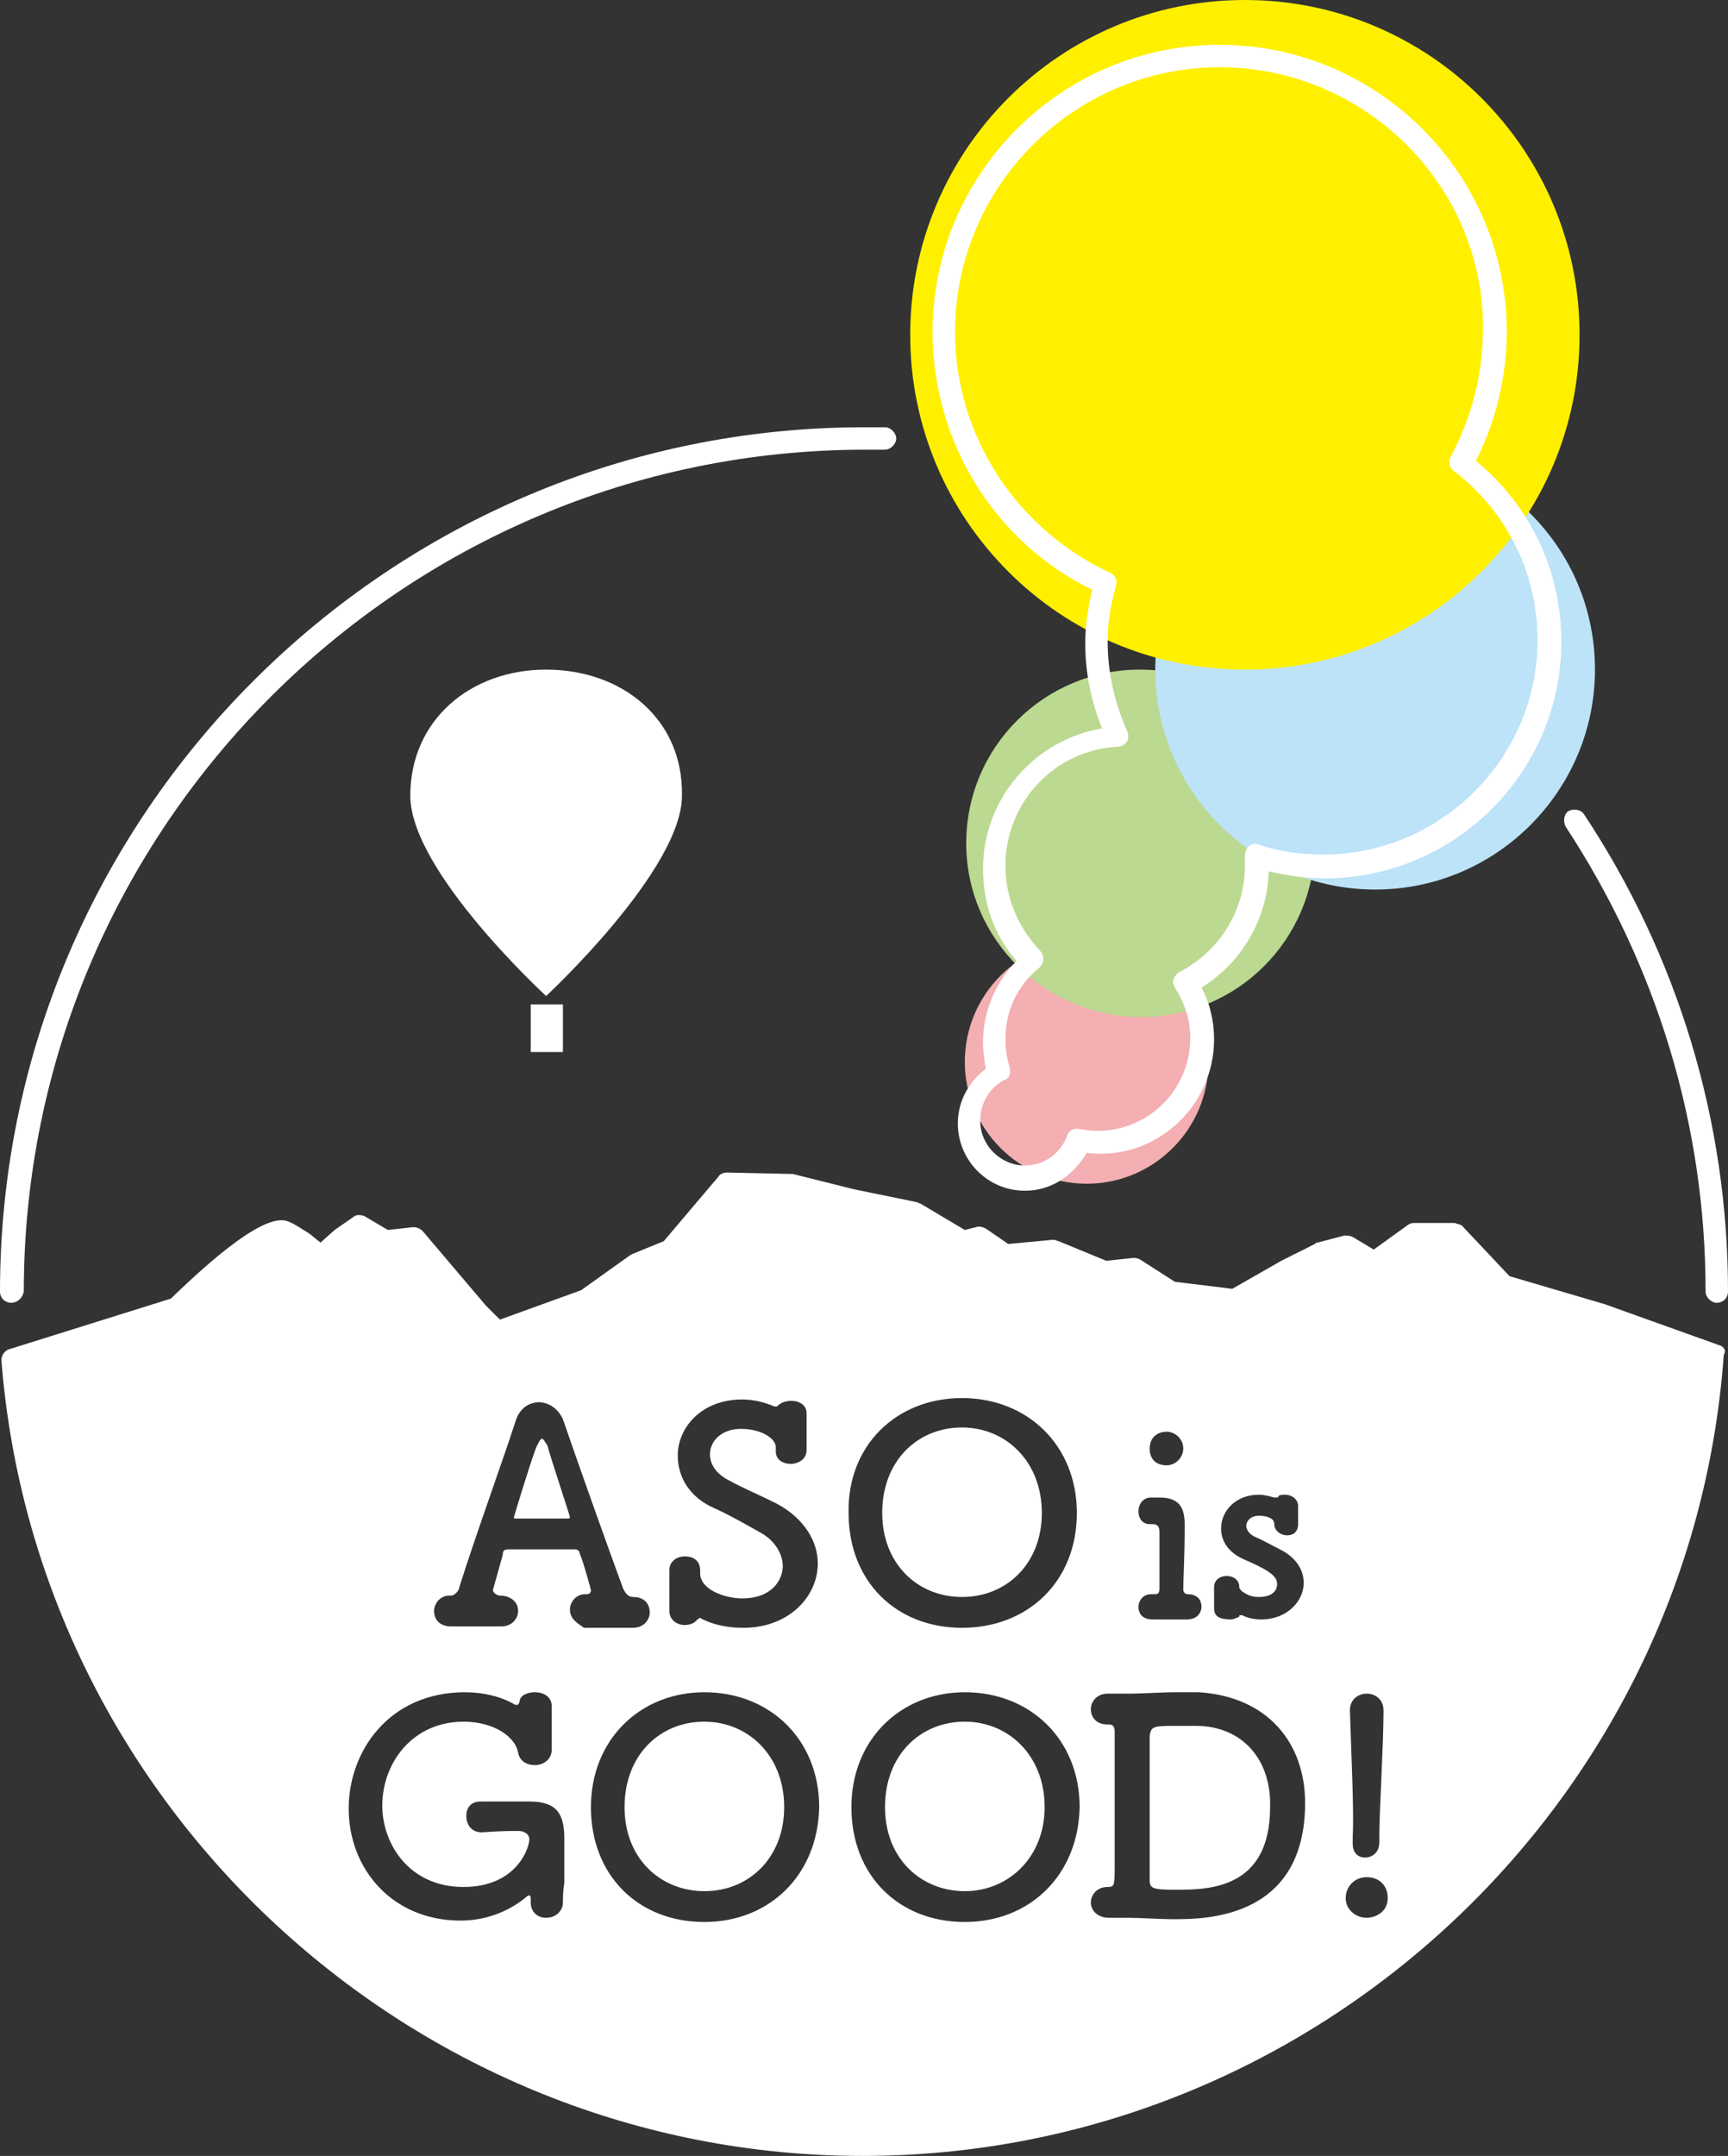 <?xml version="1.0" encoding="utf-8"?>
<!-- Generator: Adobe Illustrator 25.3.1, SVG Export Plug-In . SVG Version: 6.00 Build 0)  -->
<svg version="1.1" id="レイヤー_1" xmlns="http://www.w3.org/2000/svg" xmlns:xlink="http://www.w3.org/1999/xlink" x="0px"
	 y="0px" viewBox="0 0 123.4 153.9" style="enable-background:new 0 0 123.4 153.9;" xml:space="preserve">
<rect x="0" y="0" width="123.4" height="153.9" fill="#333333" stroke="none"/>
<style type="text/css">
	.st0{fill:#FFFFFF;}
	.st1{fill:#F3AFB2;}
	.st2{fill:#BBD990;}
	.st3{fill:#BCE3F8;}
	.st4{fill:#FFF000;}
</style>
<g>
	<g>
		<path class="st0" d="M122.6,93c-0.4,0-0.8-0.4-0.8-0.8c0-11.9-3.5-23.3-10-33.2c-0.2-0.4-0.1-0.9,0.2-1.1c0.4-0.2,0.9-0.1,1.1,0.2
			c6.7,10.1,10.3,21.9,10.3,34.1C123.4,92.7,123,93,122.6,93z"/>
		<path class="st0" d="M0.8,93C0.4,93,0,92.7,0,92.2c0-34,27.7-61.7,61.7-61.7c0.5,0,1,0,1.5,0c0.4,0,0.8,0.4,0.8,0.8
			c0,0.4-0.4,0.8-0.8,0.8c-0.5,0-1,0-1.4,0c-33.1,0-60.1,27-60.1,60.1C1.6,92.7,1.2,93,0.8,93z"/>
	</g>
	<g>
		<path class="st1" d="M86.3,75.8c0,4.8-3.9,8.7-8.7,8.7c-4.8,0-8.7-3.9-8.7-8.7c0-4.8,3.9-8.7,8.7-8.7C82.4,67.1,86.3,71,86.3,75.8
			"/>
		<path class="st2" d="M93.9,60.2c0,6.9-5.6,12.4-12.4,12.4S69,67.1,69,60.2c0-6.9,5.6-12.4,12.4-12.4S93.9,53.3,93.9,60.2"/>
		<path class="st3" d="M113.9,47.8c0,8.6-7,15.7-15.7,15.7c-8.6,0-15.7-7-15.7-15.7c0-8.6,7-15.7,15.7-15.7
			C106.9,32.1,113.9,39.1,113.9,47.8"/>
		<path class="st4" d="M112.8,23.9c0,13.2-10.7,23.9-23.9,23.9C75.7,47.8,65,37.1,65,23.9C65,10.7,75.7,0,88.9,0
			C102.1,0,112.8,10.7,112.8,23.9"/>
		<path class="st0" d="M73.2,85c-2.7,0-4.8-2.2-4.8-4.8c0-1.6,0.8-3,2-3.9c-0.1-0.6-0.2-1.2-0.2-1.9c0-2.2,0.9-4.3,2.4-5.8
			c-1.6-1.8-2.4-4.1-2.4-6.6c0-5,3.7-9.2,8.5-10c-0.8-2-1.2-4-1.2-6.1c0-1.3,0.2-2.5,0.5-3.8c-7-3.4-11.4-10.6-11.4-18.4
			c0-11.3,9.2-20.5,20.5-20.5s20.5,9.2,20.5,20.5c0,3.2-0.8,6.4-2.2,9.2c3.9,3.2,6.1,7.9,6.1,12.9c0,9.3-7.6,16.9-16.9,16.9
			c-1.4,0-2.7-0.2-4-0.5c-0.1,3.4-1.9,6.5-4.8,8.3c0.6,1.1,0.9,2.4,0.9,3.7c0,4.8-4.2,8.7-9.1,8.1C76.6,84,75,85,73.2,85z M87.1,4.8
			c-10.4,0-18.9,8.5-18.9,18.9c0,7.4,4.4,14.1,11.1,17.2c0.4,0.2,0.5,0.6,0.4,0.9c-0.4,1.4-0.6,2.7-0.6,4c0,2.2,0.5,4.4,1.4,6.4
			c0.1,0.2,0.1,0.5,0,0.7c-0.1,0.2-0.4,0.4-0.6,0.4c-4.6,0.2-8.1,4-8.1,8.5c0,2.3,0.9,4.4,2.5,6.1c0.2,0.2,0.2,0.4,0.2,0.6
			c0,0.2-0.1,0.4-0.3,0.6c-1.6,1.3-2.4,3.1-2.4,5.1c0,0.7,0.1,1.3,0.3,2c0.1,0.4,0,0.8-0.4,0.9c-1.1,0.6-1.7,1.7-1.7,2.9
			c0,1.8,1.5,3.2,3.2,3.2c1.3,0,2.5-0.8,3-2.1c0.1-0.4,0.5-0.6,0.9-0.5c4.2,0.8,7.9-2.4,7.9-6.5c0-1.3-0.4-2.5-1.1-3.6
			c-0.1-0.2-0.2-0.4-0.1-0.6c0.1-0.2,0.2-0.4,0.4-0.5c2.9-1.5,4.7-4.4,4.7-7.6c0-0.2,0-0.5,0-0.7c0-0.3,0.1-0.5,0.3-0.7
			c0.2-0.2,0.5-0.2,0.7-0.1c1.5,0.5,3,0.7,4.6,0.7c8.4,0,15.3-6.9,15.3-15.3c0-4.8-2.2-9.2-6-12.1c-0.3-0.2-0.4-0.7-0.2-1
			c1.5-2.8,2.3-5.9,2.3-9.1C106,13.3,97.5,4.8,87.1,4.8z"/>
	</g>
	<g>
		<path class="st0" d="M85.4,123.2c0,0-0.9,0-1.7,0c-1.4,0-1.5,0.1-1.6,0.7c0,0.5,0,1.7,0,3c0,2.8,0,6.4,0,7.3
			c0,0.6,0.2,0.7,1.9,0.7c2.4,0,6.7-0.1,6.7-5.9C90.8,125.6,88.7,123.2,85.4,123.2z"/>
		<path class="st0" d="M50.3,122.9c-3.2,0-5.7,2.4-5.7,6.1c0,3.7,2.6,6,5.7,6c3.2,0,5.7-2.4,5.7-6C56,125.3,53.4,122.9,50.3,122.9z"
			/>
		<path class="st0" d="M68.9,122.9c-3.2,0-5.7,2.4-5.7,6.1c0,3.7,2.6,6,5.7,6s5.7-2.4,5.7-6C74.6,125.3,72,122.9,68.9,122.9z"/>
		<path class="st0" d="M122.7,96l-8.1-2.9l-6.8-2l-3.3-3.5c-0.1-0.2-0.4-0.2-0.6-0.3l-2.8,0c-0.2,0-0.3,0-0.5,0.1l-2.5,1.8l-1.5-0.9
			c-0.2-0.1-0.4-0.1-0.6-0.1l-1.9,0.5c-0.1,0-0.1,0-0.2,0.1L91.5,90l-3.5,2l-4.1-0.5l-2.5-1.6c-0.2-0.1-0.3-0.1-0.5-0.1L79,90
			l-3.4-1.4c-0.1,0-0.2-0.1-0.4-0.1L72,88.8l-1.6-1.1c-0.2-0.1-0.5-0.2-0.7-0.1l-0.8,0.2l-3.2-1.9c-0.1,0-0.2-0.1-0.3-0.1L61,84.9
			l-4.4-1.1c-0.1,0-0.1,0-0.2,0l-4.5-0.1c-0.2,0-0.5,0.1-0.6,0.3l-3.9,4.6l-2.2,0.9c-0.1,0-0.1,0.1-0.2,0.1l-3.5,2.5l-5.8,2.1l-1-1
			l-4.5-5.3c-0.2-0.2-0.4-0.3-0.7-0.3l-1.8,0.2L26,86.8c-0.3-0.1-0.6-0.1-0.8,0.1l-1.3,0.9l-0.9,0.8c0,0,0,0-0.1,0.1
			c-0.3-0.2-0.6-0.5-0.9-0.7c-0.5-0.3-0.9-0.6-1.4-0.8c-1.6-0.7-5.4,2.6-8.4,5.5L0.7,96.3c-0.4,0.1-0.6,0.5-0.6,0.8
			c2.5,31.9,29.5,56.8,61.5,56.8c32.2,0,59.2-25.1,61.5-57.2C123.3,96.4,123.1,96.1,122.7,96z M86.7,114.8c0-0.2,0-0.4,0-0.6
			c0-0.2,0-0.5,0-0.8c0,0,0,0,0-0.1c0-0.5,0.4-0.8,0.9-0.8c0.5,0,0.9,0.3,0.9,0.8c0,0.1,0.1,0.2,0.2,0.3c0.3,0.2,0.6,0.4,1.2,0.4
			c1.2,0,1.3-0.7,1.3-0.9c0-0.5-0.3-0.9-2.4-1.8c-1.1-0.5-1.6-1.3-1.6-2.2c0-1.2,1-2.4,2.7-2.4c0.4,0,0.7,0.1,1.1,0.2
			c0,0,0.1,0,0.1,0c0.1,0,0.2,0,0.2-0.1c0.1-0.1,0.3-0.1,0.5-0.1c0.4,0,0.9,0.3,0.9,0.8v0c0,0.3,0,0.5,0,0.8c0,0.2,0,0.3,0,0.5
			c0,0.1,0,0.8-0.8,0.8c-0.4,0-0.9-0.3-0.9-0.8c0,0,0,0,0,0c0-0.6-1-0.6-1.1-0.6c-0.6,0-0.9,0.4-0.9,0.7c0,0.3,0.2,0.6,0.6,0.8
			c0.5,0.2,1.2,0.6,1.8,0.9c1.2,0.6,1.7,1.5,1.7,2.4c0,1.3-1.2,2.6-3,2.6c-0.6,0-1-0.1-1.4-0.3c-0.1,0-0.1,0-0.1,0
			c-0.1,0-0.1,0-0.1,0.1c-0.2,0.1-0.4,0.2-0.6,0.2C87.1,115.6,86.7,115.4,86.7,114.8C86.7,114.9,86.7,114.8,86.7,114.8z M83.3,102.2
			c0.6,0,1.2,0.5,1.2,1.2c0,0.6-0.5,1.2-1.2,1.2c-0.7,0-1.2-0.4-1.2-1.2C82.1,102.5,82.8,102.2,83.3,102.2z M82.3,108.8
			c0,0-0.1,0-0.1,0c0,0,0,0-0.1,0c-0.5,0-0.8-0.4-0.8-0.9c0-0.5,0.3-1,0.9-1h0.6c1.3,0,1.8,0.6,1.8,1.9c0,0,0,0.1,0,0.1
			c0,2.4-0.1,3.7-0.1,4.6c0,0.1,0.1,0.3,0.3,0.3c0.7,0,1,0.4,1,0.9c0,0.4-0.3,0.9-1,0.9c0,0,0,0,0,0c-0.4,0-1,0-1.5,0
			c-0.4,0-0.8,0-1,0c-0.8,0-1-0.5-1-0.9c0-0.4,0.3-0.9,0.9-0.9c0,0,0.1,0,0.1,0c0.1,0,0.1,0,0.2,0c0.2,0,0.3-0.1,0.3-0.4
			c0-0.8,0-1.9,0-3.1c0-0.3,0-0.6,0-0.9C82.8,109,82.7,108.8,82.3,108.8z M40.2,135.7c0,0,0,0.1,0,0.1c0,0.6-0.5,1.1-1.2,1.1
			c-0.6,0-1.1-0.4-1.1-1.1c0,0,0-0.1,0-0.1c0,0,0-0.1,0-0.1c0-0.1,0-0.3-0.1-0.3c0,0-0.1,0-0.2,0.1c-1.3,1.1-3,1.7-4.7,1.7
			c-4.9,0-8-3.7-8-8c0-4.1,2.9-8.3,8.3-8.3c1.3,0,2.6,0.3,3.6,0.9c0,0,0.1,0,0.1,0c0.1,0,0.1,0,0.2-0.2c0-0.5,0.6-0.7,1.1-0.7
			c0.6,0,1.2,0.3,1.2,1c0,0,0,0.1,0,0.1c0,0.4,0,0.9,0,1.4c0,0.6,0,1.1,0,1.5c0,0,0,0.1,0,0.1c0,0.7-0.6,1.1-1.2,1.1
			c-0.6,0-1.1-0.3-1.2-0.9c-0.2-1.1-1.7-2.2-3.9-2.2c-3.6,0-5.8,2.9-5.8,6c0,2.7,1.9,5.8,5.8,5.8c3.8,0,4.7-2.8,4.7-3.4
			c0-0.4-0.4-0.6-0.8-0.6c0,0,0,0,0,0c-0.2,0-1.3,0-2.6,0.1c-0.7,0-1.1-0.5-1.1-1.2c0-0.5,0.3-1,1-1c0,0,0,0,0.1,0
			c0.5,0,1.2,0,1.9,0c0.5,0,0.9,0,1.3,0c0.1,0,0.2,0,0.2,0c2,0,2.5,0.9,2.5,2.7c0,0.1,0,1.8,0,3.1C40.2,135,40.2,135.5,40.2,135.7z
			 M40.7,114.9c0-0.5,0.4-1.1,1.1-1.1c0,0,0.1,0,0.1,0h0c0.2,0,0.3-0.1,0.3-0.3c0,0-0.5-1.9-0.8-2.6c0-0.2-0.2-0.3-0.3-0.3h-4.8
			c-0.3,0-0.4,0.1-0.4,0.4c-0.2,0.7-0.7,2.5-0.7,2.5c0,0.2,0.3,0.4,0.5,0.4c0.7,0,1.3,0.4,1.3,1.1c0,0.5-0.4,1.1-1.2,1.1
			c0,0-0.1,0-0.1,0c-0.5,0-1.1,0-1.6,0c-0.7,0-1.3,0-1.8,0c0,0-0.1,0-0.1,0c-0.8,0-1.2-0.5-1.2-1.1c0-0.5,0.4-1.1,1.1-1.1
			c0,0,0.1,0,0.1,0h0c0.3,0,0.6-0.4,0.6-0.6c1.2-3.8,3.2-9.3,4-11.8c0.3-1,1-1.4,1.7-1.4c0.7,0,1.5,0.5,1.8,1.5
			c1.1,3.2,3.2,9.1,4.2,11.8c0.1,0.2,0.3,0.6,0.7,0.6c1,0,1.2,0.7,1.2,1.1c0,0.5-0.4,1.1-1.2,1.1c0,0-0.1,0-0.1,0
			c-0.5,0-1.1,0-1.6,0c-0.7,0-1.3,0-1.8,0C41.3,115.9,40.7,115.6,40.7,114.9z M50.3,137.2c-4.7,0-8.1-3.3-8.1-8.2
			c0-4.8,3.5-8.2,8.1-8.2c4.7,0,8.2,3.4,8.2,8.2C58.4,133.9,54.9,137.2,50.3,137.2z M53.1,116.2c-1.1,0-2.1-0.2-2.9-0.6
			c-0.1,0-0.1-0.1-0.2-0.1c-0.1,0-0.1,0.1-0.2,0.1c-0.2,0.3-0.6,0.4-0.9,0.4c-0.6,0-1.1-0.4-1.1-1c0,0,0-0.1,0-0.1
			c0-0.4,0-0.8,0-1.2c0-0.6,0-1.1,0-1.6c0,0,0,0,0,0c0-0.7,0.6-1,1.1-1c0.6,0,1.1,0.3,1.1,1c0,0,0,0,0,0.1c0,0,0,0.1,0,0.1
			c0,1.2,1.8,1.8,3,1.8c2.2,0,2.9-1.4,2.9-2.3c0-0.8-0.5-1.8-1.6-2.4c-0.9-0.5-2.1-1.2-3.2-1.7c-1.9-0.8-2.7-2.3-2.7-3.8
			c0-2,1.7-4,4.6-4c0.8,0,1.6,0.2,2.3,0.5c0,0,0.1,0,0.1,0c0.1,0,0.1,0,0.2-0.1c0.2-0.2,0.6-0.3,0.9-0.3c0.6,0,1.1,0.3,1.1,0.9
			c0,0,0,0,0,0.1c0,0.4,0,0.8,0,1.2c0,0.5,0,1,0,1.3c0,0.8-0.8,1-1.1,1c-0.6,0-1.1-0.3-1.1-0.9c0,0,0-0.1,0-0.1c0-0.1,0-0.2,0-0.2
			c0-0.6-1-1.3-2.5-1.3c-1.4,0-2.2,0.9-2.2,1.8c0,0.7,0.4,1.4,1.4,1.9c0.9,0.5,2.3,1.1,3.3,1.6c2.1,1.1,3,2.8,3,4.3
			C58.4,114,56.3,116.2,53.1,116.2z M68.7,99.8c4.7,0,8.2,3.4,8.2,8.2c0,4.9-3.5,8.2-8.2,8.2c-4.7,0-8.1-3.3-8.1-8.2
			C60.5,103.2,64,99.8,68.7,99.8z M68.9,137.2c-4.7,0-8.1-3.3-8.1-8.2c0-4.8,3.5-8.2,8.1-8.2c4.7,0,8.2,3.4,8.2,8.2
			C77,133.9,73.5,137.2,68.9,137.2z M83.9,137c-1.2,0-2.3-0.1-3.5-0.1c-0.4,0-0.8,0-1.2,0c-0.8,0-1.3-0.5-1.3-1.1
			c0-0.5,0.4-1.1,1.2-1.1c0.5,0,0.5-0.1,0.5-1.6c0-0.2,0-0.4,0-0.6c0-0.9,0-2.1,0-3.2c0-1.1,0-2.3,0-3.3c0-0.2,0-0.4,0-0.6
			c0-0.8,0-1.4,0-1.8c0-0.3-0.1-0.5-0.4-0.5c0,0,0,0-0.1,0s0,0,0,0c-0.8,0-1.2-0.5-1.2-1.1c0-0.5,0.4-1.1,1.2-1.1c0,0,0.1,0,0.1,0
			c0.5,0,0.9,0,1.3,0c1.2,0,2.3-0.1,3.6-0.1c0.5,0,1,0,1.5,0c4.9,0.3,7.6,3.6,7.6,7.9C93.2,136.9,86.2,137,83.9,137z M96.4,122.1
			c0-0.8,0.6-1.2,1.2-1.2c0.6,0,1.2,0.4,1.2,1.2c0,2.5-0.3,7.1-0.3,9c0,0.1,0,0.3,0,0.4c0,0.9-0.7,1.1-1,1.1c-0.5,0-0.9-0.3-0.9-1
			c0,0,0,0,0,0c0-0.1,0-0.3,0-0.5C96.7,129.3,96.5,125.4,96.4,122.1C96.4,122.2,96.4,122.1,96.4,122.1z M97.6,136.9
			c-0.8,0-1.5-0.6-1.5-1.4c0-0.8,0.6-1.5,1.5-1.5c0.8,0,1.5,0.5,1.5,1.5C99.1,136.5,98.2,136.9,97.6,136.9z"/>
		<path class="st0" d="M68.7,114c3.2,0,5.7-2.4,5.7-6c0-3.7-2.6-6.1-5.7-6.1c-3.2,0-5.7,2.4-5.7,6.1C63,111.6,65.5,114,68.7,114z"/>
		<path class="st0" d="M38.7,102.7c-0.1,0-0.2,0.2-0.4,0.6c-0.5,1.3-1.6,5-1.6,5c0,0.1,0,0.1,0.2,0.1h3.6c0.1,0,0.2,0,0.2-0.1
			c0-0.1-1.5-4.6-1.6-5.1C38.9,102.9,38.8,102.7,38.7,102.7z"/>
	</g>
	<g>
		<path class="st0" d="M39,47.8c-5.4,0-9.7,3.6-9.7,9c0,5.4,9.7,14.3,9.7,14.3s9.7-9,9.7-14.3C48.8,51.3,44.4,47.8,39,47.8z"/>
		<rect x="37.9" y="71.7" class="st0" width="2.3" height="3.4"/>
	</g>
</g>
</svg>
